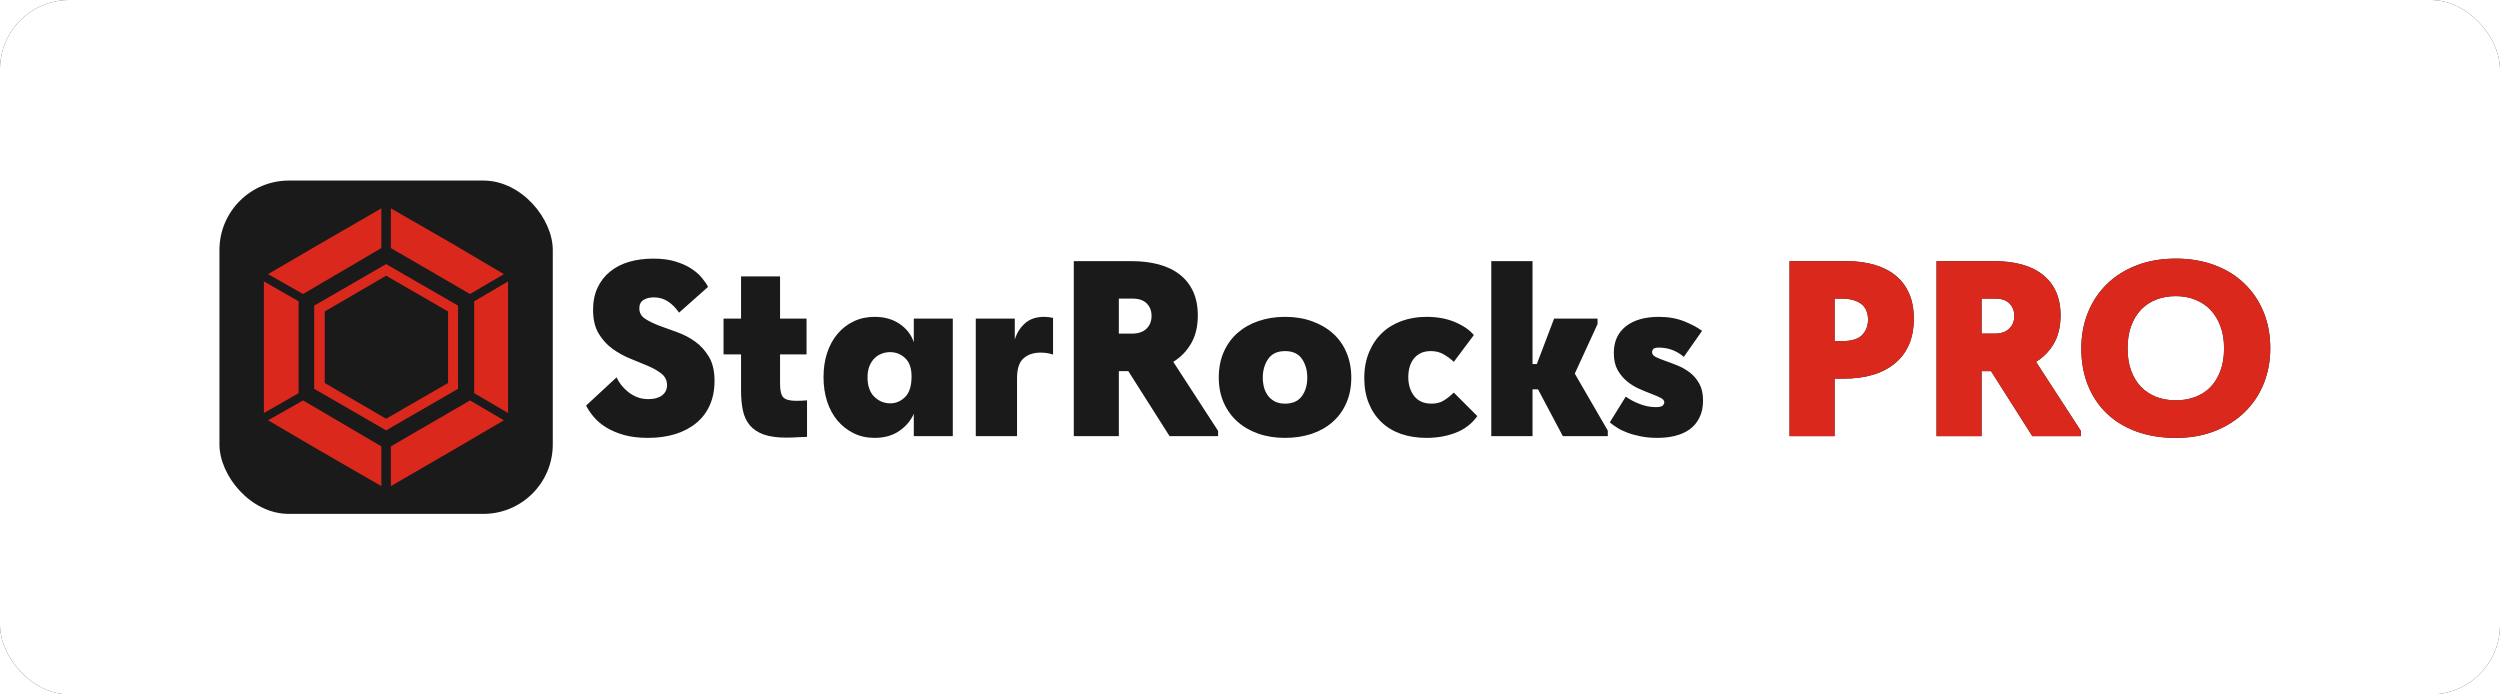 <?xml version="1.0" encoding="UTF-8"?> <svg xmlns="http://www.w3.org/2000/svg" xmlns:xlink="http://www.w3.org/1999/xlink" viewBox="0 0 900 250" width="900" height="250" fill="none" clip-path="url(#clipPath_10)"><rect x="0" y="0" width="900" height="250" fill="#333333" stroke="none"/><defs><clipPath id="clipPath_10"><rect width="900" height="250" x="0" y="0" rx="25" fill="rgb(255,255,255)"></rect></clipPath></defs><rect id="фрейм 1" width="900" height="250" x="0" y="0" rx="25" fill="rgb(255,255,255)"></rect><rect id="Прямоугольник 1" width="120" height="120" x="79" y="65" rx="25" fill="rgb(26,26,26)"></rect><path id="Форма 1" d="M140.715 75L163.3 88L181.4 98.691L169.2 105.845L140.715 89.307L140.715 75ZM182.9 101.309L182.9 125L182.9 148.691L170.7 141.538L170.7 108.462L182.9 101.309ZM181.4 151.308L163.3 161.9L140.715 175L140.715 160.693L169.2 144.155L181.4 151.308ZM137.285 175L115.1 162.2L96.5 151.308L109.1 144.155L137.285 160.693L137.285 175ZM95 148.691L95 125L95 101.309L107.5 108.462L107.5 141.538L95 148.691ZM96.5 98.691L114.8 88L137.285 75L137.285 89.307L109.1 105.845L96.5 98.691ZM139 95.065L113.1 110.032L113.1 139.968L139 154.935L164.9 139.968L164.9 110.032L139 95.065ZM139 99.252L116.9 112.126L116.9 137.874L139 150.748L161.3 137.874L161.3 112.126L139 99.252Z" fill="rgb(218,41,28)" fill-rule="evenodd"></path><path id="" d="M233.214 157.637Q228.358 157.637 224.667 156.604Q220.975 155.55 218.272 153.902Q215.57 152.232 213.812 150.167Q212.054 148.079 210.978 146.014L221.964 135.84Q222.579 137.203 223.612 138.565Q224.667 139.905 226.095 141.07Q227.545 142.234 229.347 142.959Q231.148 143.685 233.478 143.685Q236.532 143.685 238.333 142.344Q240.135 140.982 240.135 138.631Q240.135 136.126 238.158 134.544Q236.18 132.962 233.214 131.709Q230.248 130.457 226.82 129.073Q223.392 127.667 220.426 125.513Q217.459 123.338 215.482 120.02Q213.504 116.68 213.504 111.561Q213.504 107.056 215.108 103.584Q216.734 100.113 219.613 97.784Q222.491 95.433 226.446 94.268Q230.423 93.103 235.191 93.103Q239.784 93.103 243.146 94.136Q246.529 95.169 248.858 96.707Q251.209 98.223 252.682 100.025Q254.176 101.827 254.901 103.277L244.464 112.549Q242.662 109.935 240.443 108.506Q238.246 107.056 235.367 107.056Q233.126 107.056 231.632 108.001Q230.16 108.946 230.16 111.011Q230.16 113.34 232.181 114.703Q234.203 116.043 237.169 117.186Q240.135 118.306 243.695 119.559Q247.254 120.811 250.221 122.942Q253.187 125.052 255.208 128.436Q257.23 131.797 257.23 137.115Q257.23 142.059 255.516 145.882Q253.824 149.705 250.616 152.32Q247.43 154.935 243.014 156.297Q238.619 157.637 233.214 157.637ZM260.472 114.703L266.779 114.703L266.779 99.498L280.819 99.498L280.819 114.703L290.355 114.703L290.355 127.579L280.819 127.579L280.819 138.191Q280.819 141.795 281.984 143.047Q283.17 144.3 286.664 144.3Q287.477 144.3 288.51 144.256Q289.542 144.212 290.531 144.124L290.531 157.264Q289.366 157.264 287.301 157.396Q285.236 157.549 283.17 157.549Q278.116 157.549 274.952 156.429Q271.81 155.286 269.965 153.133Q268.141 150.979 267.46 147.837Q266.779 144.673 266.779 140.63L266.779 127.579L260.472 127.579L260.472 114.703ZM314.838 157.637Q310.707 157.637 307.324 155.967Q303.94 154.297 301.501 151.419Q299.084 148.541 297.766 144.542Q296.469 140.521 296.469 135.752Q296.469 130.984 297.766 127.029Q299.084 123.074 301.501 120.196Q303.94 117.317 307.324 115.691Q310.707 114.065 314.838 114.065Q320.244 114.065 323.979 116.68Q327.714 119.295 328.967 123.25L328.967 114.703L343.007 114.703L343.007 157L328.967 157L328.967 148.98Q327.253 152.759 323.649 155.198Q320.068 157.637 314.838 157.637ZM320.507 145.201Q323.474 145.201 325.759 143.003Q328.066 140.806 328.154 135.95L328.154 135.401Q328.154 131.072 325.847 128.919Q323.561 126.766 320.419 126.766Q318.881 126.766 317.431 127.315Q316.003 127.842 314.882 128.919Q313.762 129.996 313.036 131.709Q312.311 133.423 312.311 135.84Q312.311 140.433 314.75 142.828Q317.189 145.201 320.507 145.201ZM375.868 114.065Q377.384 114.065 379.098 114.439L379.098 127.667Q377.209 126.941 374.594 126.941Q370.815 126.941 368.463 129.007Q366.134 131.072 366.134 136.126L366.134 157L351.281 157L351.281 114.703L365.321 114.703L365.321 122.261Q366.31 118.833 368.925 116.46Q371.54 114.065 375.868 114.065ZM407.263 94.004Q412.668 94.004 417.063 95.169Q421.479 96.334 424.621 98.772Q427.785 101.189 429.499 104.881Q431.213 108.572 431.213 113.538Q431.213 119.471 428.818 123.624Q426.445 127.754 422.38 130.259L438.508 155.11L438.508 157L421.04 157L406.186 133.599L402.781 133.599L402.781 157L386.565 157L386.565 94.004L407.263 94.004ZM407.461 120.108Q410.866 120.108 412.712 118.35Q414.558 116.592 414.558 113.714Q414.558 111.011 412.844 109.253Q411.13 107.496 407.724 107.496L402.781 107.496L402.781 120.108L407.461 120.108ZM462.621 157.637Q457.304 157.637 452.931 156.099Q448.581 154.561 445.417 151.727Q442.275 148.892 440.517 144.893Q438.759 140.894 438.759 135.95Q438.759 130.721 440.561 126.678Q442.363 122.613 445.549 119.822Q448.757 117.032 453.107 115.56Q457.48 114.065 462.621 114.065Q467.939 114.065 472.333 115.647Q476.75 117.229 479.892 120.064Q483.056 122.898 484.748 126.941Q486.462 130.984 486.462 135.95Q486.462 141.07 484.66 145.135Q482.88 149.178 479.672 151.968Q476.486 154.759 472.114 156.209Q467.741 157.637 462.621 157.637ZM462.621 145.311Q466.664 145.311 468.642 142.652Q470.619 139.993 470.619 135.95Q470.619 131.973 468.686 129.183Q466.752 126.392 462.621 126.392Q458.491 126.392 456.535 129.227Q454.601 132.061 454.601 135.95Q454.601 137.73 455.041 139.444Q455.502 141.158 456.491 142.476Q457.48 143.772 458.974 144.542Q460.468 145.311 462.621 145.311ZM513.551 157.637Q508.519 157.637 504.367 156.209Q500.236 154.759 497.313 151.968Q494.391 149.178 492.765 145.179Q491.139 141.158 491.139 136.126Q491.139 130.896 492.853 126.81Q494.567 122.701 497.533 119.866Q500.499 117.032 504.586 115.56Q508.695 114.065 513.551 114.065Q519.418 114.065 523.9 115.999Q528.405 117.933 530.58 120.635L523.373 130.259Q521.659 128.655 519.682 127.535Q517.704 126.392 515.089 126.392Q512.936 126.392 511.398 127.161Q509.86 127.93 508.871 129.249Q507.882 130.545 507.421 132.259Q506.981 133.951 506.981 135.752Q506.981 139.817 509.091 142.564Q511.222 145.311 515.353 145.311Q517.88 145.311 519.682 144.234Q521.483 143.135 523.373 141.333L531.832 149.793Q528.954 153.858 524.142 155.748Q519.33 157.637 513.551 157.637ZM536.861 94.004L551.714 94.004L551.714 131.072L553.252 131.072L559.471 114.703L575.115 114.703L575.115 116.68L566.919 134.5L578.807 155.022L578.807 157L562.613 157L553.692 140.169L551.714 140.169L551.714 157L536.861 157L536.861 94.004ZM596.727 157.637Q593.387 157.637 590.685 157.088Q587.982 156.561 585.829 155.748Q583.675 154.935 582.137 153.946Q580.599 152.957 579.522 152.056L585.279 142.784Q587.367 144.3 590.289 145.442Q593.211 146.563 596.09 146.563Q597.979 146.563 598.551 146.036Q599.144 145.486 599.144 144.849Q599.144 143.86 597.782 143.201Q596.441 142.52 594.42 141.751Q592.398 140.982 590.047 139.949Q587.718 138.917 585.697 137.247Q583.675 135.577 582.313 133.16Q580.973 130.721 580.973 127.117Q580.973 120.921 585.279 117.493Q589.608 114.065 597.254 114.065Q602.308 114.065 606.351 115.691Q610.394 117.317 612.745 119.119L606.175 128.479Q602.308 125.14 597.167 125.14Q595.65 125.14 595.189 125.645Q594.75 126.128 594.75 126.766Q594.75 127.842 596.09 128.523Q597.43 129.183 599.496 129.908Q601.583 130.633 603.912 131.578Q606.263 132.522 608.329 134.104Q610.394 135.665 611.734 138.104Q613.097 140.521 613.097 144.124Q613.097 147.728 611.822 150.298Q610.57 152.869 608.373 154.495Q606.175 156.099 603.187 156.868Q600.221 157.637 596.727 157.637Z" fill="rgb(26,26,26)" fill-rule="nonzero"></path><path id="" d="" fill="rgb(26,26,26)" fill-rule="nonzero"></path><path id="" d="" fill="rgb(0,0,0)" fill-rule="nonzero"></path><path id="" d="M664.581 94.004Q670.25 94.004 674.755 95.323Q679.259 96.619 682.401 99.19Q685.543 101.739 687.257 105.606Q688.971 109.473 688.971 114.703Q688.971 125.052 682.313 130.677Q675.656 136.302 663.681 136.302L660.451 136.302L660.451 157L644.235 157L644.235 94.004L664.581 94.004ZM663.043 122.811Q668.273 122.811 670.382 120.613Q672.492 118.394 672.492 115.054Q672.492 113.538 672.03 112.198Q671.591 110.835 670.514 109.803Q669.437 108.77 667.548 108.133Q665.658 107.496 662.78 107.496L660.451 107.496L660.451 122.811L663.043 122.811ZM717.853 94.004Q723.258 94.004 727.653 95.169Q732.069 96.334 735.211 98.772Q738.375 101.189 740.089 104.881Q741.803 108.572 741.803 113.538Q741.803 119.471 739.408 123.624Q737.035 127.754 732.97 130.259L749.098 155.11L749.098 157L731.63 157L716.776 133.599L713.371 133.599L713.371 157L697.155 157L697.155 94.004L717.853 94.004ZM718.051 120.108Q721.457 120.108 723.302 118.35Q725.148 116.592 725.148 113.714Q725.148 111.011 723.434 109.253Q721.72 107.496 718.314 107.496L713.371 107.496L713.371 120.108L718.051 120.108ZM783.286 144.124Q786.978 144.124 790.164 142.959Q793.372 141.795 795.701 139.422Q798.052 137.027 799.348 133.511Q800.667 129.996 800.667 125.403Q800.667 120.921 799.348 117.405Q798.052 113.89 795.745 111.517Q793.46 109.122 790.252 107.869Q787.066 106.595 783.286 106.595Q779.507 106.595 776.299 107.825Q773.113 109.034 770.806 111.429Q768.521 113.802 767.224 117.317Q765.928 120.811 765.928 125.403Q765.928 129.908 767.18 133.379Q768.433 136.829 770.718 139.224Q773.025 141.619 776.211 142.872Q779.419 144.124 783.286 144.124ZM783.286 157.637Q775.464 157.637 769.158 155.352Q762.852 153.045 758.435 148.826Q754.041 144.585 751.646 138.653Q749.273 132.698 749.273 125.403Q749.273 118.57 751.602 112.681Q753.953 106.771 758.347 102.42Q762.764 98.047 769.07 95.586Q775.376 93.103 783.286 93.103Q790.845 93.103 797.107 95.411Q803.369 97.696 807.852 101.98Q812.356 106.243 814.817 112.198Q817.3 118.13 817.3 125.403Q817.3 132.259 814.905 138.147Q812.532 144.036 808.071 148.365Q803.633 152.671 797.371 155.154Q791.131 157.637 783.286 157.637Z" fill="rgb(26,26,26)" fill-rule="nonzero"></path><path id="" d="M664.581 94.004Q670.25 94.004 674.755 95.323Q679.259 96.619 682.401 99.19Q685.543 101.739 687.257 105.606Q688.971 109.473 688.971 114.703Q688.971 125.052 682.313 130.677Q675.656 136.302 663.681 136.302L660.451 136.302L660.451 157L644.235 157L644.235 94.004L664.581 94.004ZM663.043 122.811Q668.273 122.811 670.382 120.613Q672.492 118.394 672.492 115.054Q672.492 113.538 672.03 112.198Q671.591 110.835 670.514 109.803Q669.437 108.77 667.548 108.133Q665.658 107.496 662.78 107.496L660.451 107.496L660.451 122.811L663.043 122.811ZM717.853 94.004Q723.258 94.004 727.653 95.169Q732.069 96.334 735.211 98.772Q738.375 101.189 740.089 104.881Q741.803 108.572 741.803 113.538Q741.803 119.471 739.408 123.624Q737.035 127.754 732.97 130.259L749.098 155.11L749.098 157L731.63 157L716.776 133.599L713.371 133.599L713.371 157L697.155 157L697.155 94.004L717.853 94.004ZM718.051 120.108Q721.457 120.108 723.302 118.35Q725.148 116.592 725.148 113.714Q725.148 111.011 723.434 109.253Q721.72 107.496 718.314 107.496L713.371 107.496L713.371 120.108L718.051 120.108ZM783.286 144.124Q786.978 144.124 790.164 142.959Q793.372 141.795 795.701 139.422Q798.052 137.027 799.348 133.511Q800.667 129.996 800.667 125.403Q800.667 120.921 799.348 117.405Q798.052 113.89 795.745 111.517Q793.46 109.122 790.252 107.869Q787.066 106.595 783.286 106.595Q779.507 106.595 776.299 107.825Q773.113 109.034 770.806 111.429Q768.521 113.802 767.224 117.317Q765.928 120.811 765.928 125.403Q765.928 129.908 767.18 133.379Q768.433 136.829 770.718 139.224Q773.025 141.619 776.211 142.872Q779.419 144.124 783.286 144.124ZM783.286 157.637Q775.464 157.637 769.158 155.352Q762.852 153.045 758.435 148.826Q754.041 144.585 751.646 138.653Q749.273 132.698 749.273 125.403Q749.273 118.57 751.602 112.681Q753.953 106.771 758.347 102.42Q762.764 98.047 769.07 95.586Q775.376 93.103 783.286 93.103Q790.845 93.103 797.107 95.411Q803.369 97.696 807.852 101.98Q812.356 106.243 814.817 112.198Q817.3 118.13 817.3 125.403Q817.3 132.259 814.905 138.147Q812.532 144.036 808.071 148.365Q803.633 152.671 797.371 155.154Q791.131 157.637 783.286 157.637Z" fill="rgb(218,41,28)" fill-rule="nonzero"></path></svg> 
